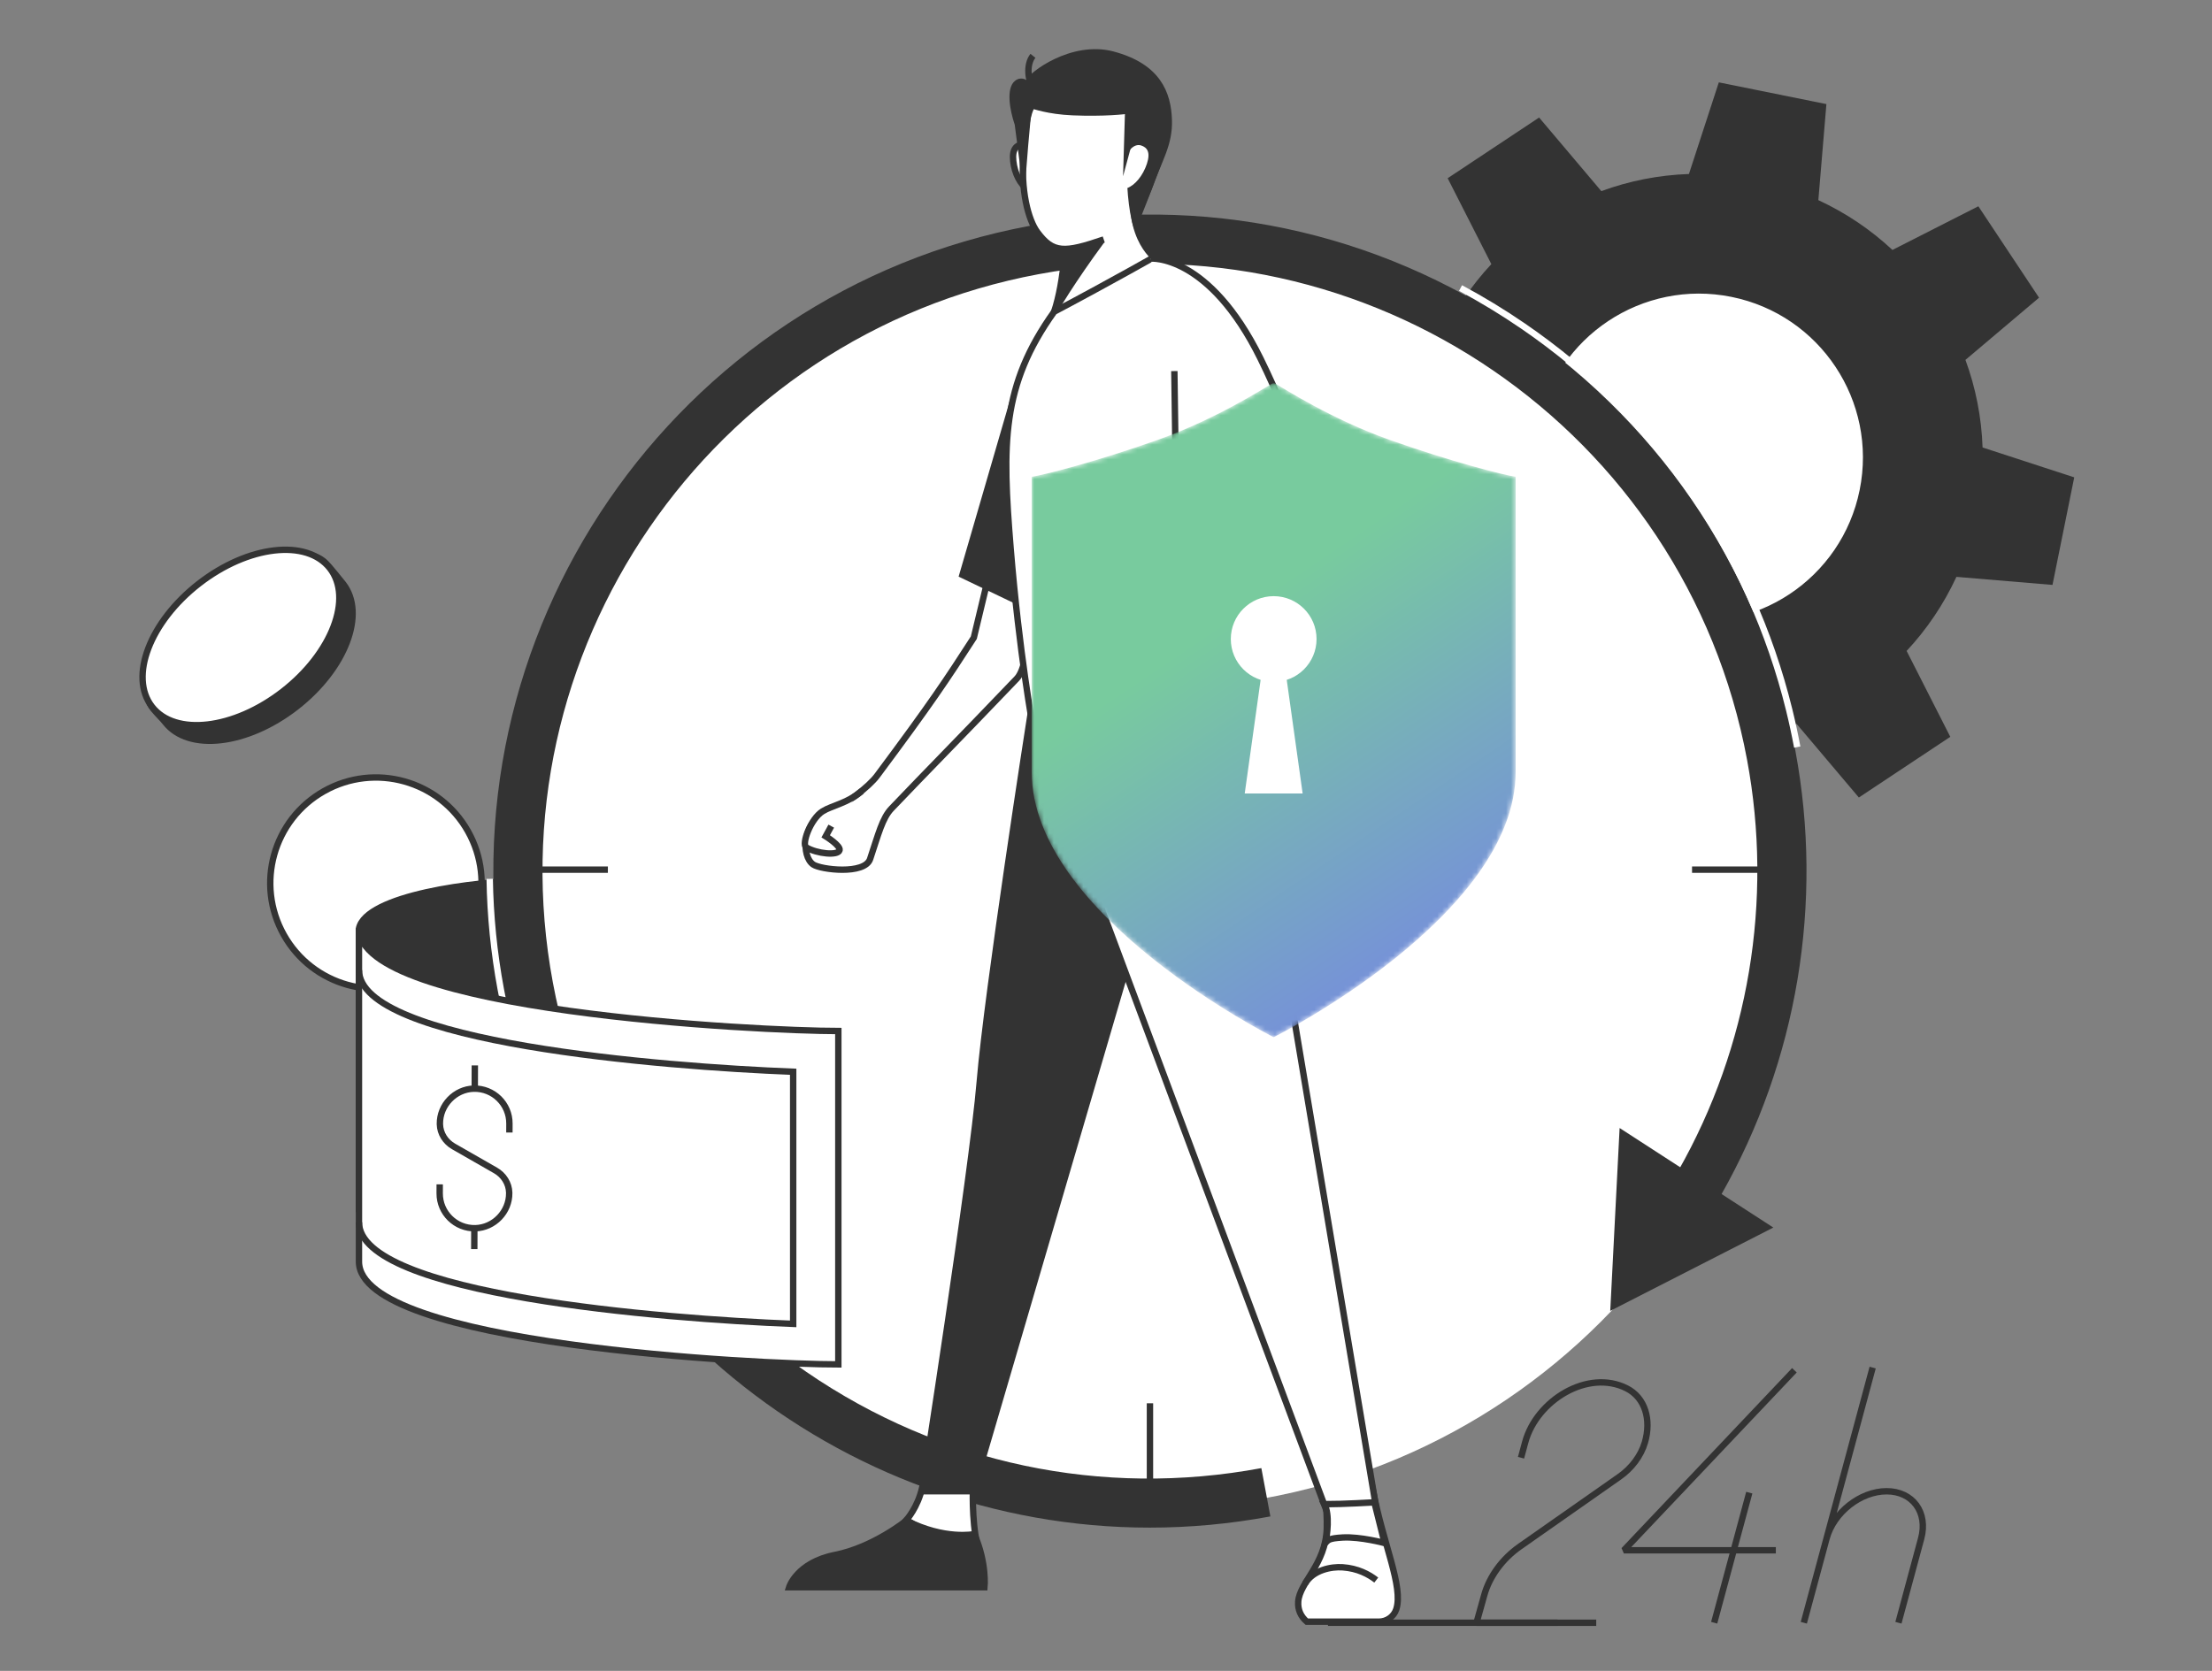 <?xml version="1.0" encoding="UTF-8"?>
<svg width="450px" height="340px" viewBox="0 0 450 340" version="1.1" xmlns="http://www.w3.org/2000/svg" xmlns:xlink="http://www.w3.org/1999/xlink">
    <rect x="0" y="0" width="450" height="340" fill="#808080" stroke="none"/>
    <title>首頁輪播圖450x340-安全</title>
    <defs>
        <path d="M48.822,0.103 C47.37,0.902 37.56,7.283 25.602,11.525 L25.602,11.525 C13.212,15.922 2.342,18.692 0,19.021 L0,19.021 L0,79.104 C0,108.381 49.225,133.058 49.225,133.058 L49.225,133.058 C49.225,133.058 98.449,108.381 98.449,79.104 L98.449,79.104 L98.449,19.021 C96.108,18.692 85.237,15.922 72.848,11.525 L72.848,11.525 C60.891,7.283 51.08,0.902 49.627,0.103 L49.627,0.103 C49.504,0.034 49.366,0 49.225,0 L49.225,0 C49.083,0 48.947,0.034 48.822,0.103" id="path-1"></path>
        <linearGradient x1="77.372%" y1="112.811%" x2="39.28%" y2="36.527%" id="linearGradient-3">
            <stop stop-color="#757EEC" offset="0%"></stop>
            <stop stop-color="#78CB9E" offset="100%"></stop>
        </linearGradient>
    </defs>
    <g id="首頁輪播圖450x340-安全" stroke="none" stroke-width="1" fill="none" fill-rule="evenodd">
        <g id="Group-150" transform="translate(29, 10)">
            <g id="Group-97" transform="translate(25.979, 0)">
                <path d="M40.227,159.157 C46.05,169.501 42.385,182.607 32.041,188.43 C21.697,194.252 8.591,190.587 2.768,180.243 C-3.055,169.899 0.61,156.794 10.954,150.971 C21.298,145.148 34.404,148.813 40.227,159.157" id="Fill-1" fill="#FFFFFF"></path>
                <path d="M40.227,159.157 C46.05,169.501 42.385,182.607 32.041,188.43 C21.697,194.252 8.591,190.587 2.768,180.243 C-3.055,169.899 0.61,156.794 10.954,150.971 C21.298,145.148 34.404,148.813 40.227,159.157 Z" id="Stroke-3" stroke="#333333" stroke-width="1.3"></path>
                <path d="M18.047,236.647 C18.047,225.471 45.748,233.762 53.663,221.26 L52.915,169.208 C41.599,169.233 19.409,172.22 18.047,178.947 L18.047,236.647 Z" id="Fill-5" fill="#333333"></path>
                <path d="M18.047,236.647 C18.047,225.471 45.748,233.762 53.663,221.26 L52.915,169.208 C41.599,169.233 19.409,172.22 18.047,178.947 L18.047,236.647 Z" id="Stroke-7" stroke="#333333" stroke-width="1.3"></path>
                <path d="M362.572,109.02 L366.994,87.133 L348.348,81.056 C348.135,74.879 346.937,68.873 344.863,63.232 L359.837,50.575 L347.488,31.972 L330.01,40.857 C325.617,36.755 320.547,33.32 314.938,30.725 L316.577,11.182 L294.69,6.759 L288.612,25.405 C282.436,25.619 276.43,26.817 270.789,28.89 L258.131,13.916 L239.528,26.265 L248.414,43.743 C244.312,48.137 240.877,53.206 238.281,58.816 L218.738,57.177 L214.316,79.063 L232.962,85.141 C233.176,91.318 234.373,97.324 236.447,102.965 L221.473,115.622 L233.822,134.225 L251.3,125.34 C255.694,129.441 260.763,132.877 266.372,135.472 L264.734,155.015 L286.62,159.437 L292.698,140.792 C298.875,140.578 304.88,139.38 310.521,137.306 L323.178,152.28 L341.782,139.931 L332.897,122.453 C336.998,118.06 340.434,112.991 343.029,107.381 L362.572,109.02 Z" id="Fill-9" fill="#333333"></path>
                <path d="M323.98,89.832 C320.261,108.237 302.326,120.142 283.921,116.423 C265.516,112.704 253.611,94.77 257.33,76.365 C261.049,57.96 278.984,46.054 297.389,49.773 C315.794,53.492 327.699,71.427 323.98,89.832" id="Fill-11" fill="#FFFFFF"></path>
                <path d="M323.98,89.832 C320.261,108.237 302.326,120.142 283.921,116.423 C265.516,112.704 253.611,94.77 257.33,76.365 C261.049,57.96 278.984,46.054 297.389,49.773 C315.794,53.492 327.699,71.427 323.98,89.832 Z" id="Stroke-13" stroke="#333333" stroke-width="1.3"></path>
                <path d="M308.659,167.264 C308.659,238.892 250.593,296.958 178.965,296.958 C107.336,296.958 49.27,238.892 49.27,167.264 C49.27,95.636 107.336,37.57 178.965,37.57 C250.593,37.57 308.659,95.636 308.659,167.264" id="Fill-15" fill="#FFFFFF"></path>
                <line x1="178.964" y1="42.946" x2="178.964" y2="57.373" id="Stroke-17" stroke="#333333" stroke-width="1.3"></line>
                <line x1="178.964" y1="275.543" x2="178.964" y2="294.234" id="Stroke-19" stroke="#333333" stroke-width="1.3"></line>
                <line x1="303.67" y1="166.958" x2="289.243" y2="166.958" id="Stroke-21" stroke="#333333" stroke-width="1.3"></line>
                <line x1="68.685" y1="166.958" x2="54.258" y2="166.958" id="Stroke-23" stroke="#333333" stroke-width="1.3"></line>
                <path d="M178.908,300.845 C115.874,300.845 59.633,255.918 47.663,191.76 C34.156,119.36 82.069,49.47 154.469,35.962 C189.543,29.42 225.062,36.926 254.488,57.098 C283.914,77.272 303.723,107.697 310.266,142.768 C316.044,173.738 310.666,205.856 295.122,233.206 L286.428,228.264 C300.806,202.966 305.781,173.254 300.436,144.602 C287.94,77.623 223.283,33.302 156.303,45.792 C89.324,58.288 44.998,122.946 57.493,189.926 C63.547,222.372 81.872,250.519 109.095,269.181 C136.319,287.845 169.182,294.786 201.626,288.735 L203.46,298.565 C195.219,300.103 187.005,300.845 178.908,300.845" id="Fill-25" fill="#333333"></path>
                <polygon id="Fill-27" fill="#333333" points="272.603 256.739 305.778 239.786 274.509 219.532"></polygon>
                <path d="M242.146,48.611 C246.493,50.938 250.739,53.517 254.864,56.345 C282.155,75.055 301.174,102.582 309.01,134.457 C309.623,136.95 310.167,139.471 310.642,142.015" id="Stroke-29" stroke="#FFFFFF" stroke-width="1.3"></path>
                <path d="M49.34,202.012 C48.395,198.533 47.582,194.988 46.91,191.383 C45.498,183.818 44.757,176.28 44.645,168.832" id="Stroke-31" stroke="#FFFFFF" stroke-width="1.3"></path>
                <path d="M210.874,319.982 L225.513,319.982 C227.115,319.982 228.578,318.981 229.071,317.457 C229.074,317.448 229.077,317.439 229.08,317.43 C230.537,312.884 226.443,304.193 224.388,293.547 C221.865,280.484 216.541,277.935 216.541,277.935 L212.354,283.233 C212.354,283.233 215.189,293.379 214.939,301.041 C214.701,308.344 209.406,311.988 209.127,315.895 C209.01,317.525 209.629,318.912 210.874,319.982" id="Fill-33" fill="#FFFFFF"></path>
                <path d="M210.874,319.982 L225.513,319.982 C227.115,319.982 228.578,318.981 229.071,317.457 C229.074,317.448 229.077,317.439 229.08,317.43 C230.537,312.884 226.443,304.193 224.388,293.547 C221.865,280.484 216.541,277.935 216.541,277.935 L212.354,283.233 C212.354,283.233 215.189,293.379 214.939,301.041 C214.701,308.344 209.406,311.988 209.127,315.895 C209.01,317.525 209.629,318.912 210.874,319.982 Z" id="Stroke-35" stroke="#333333" stroke-width="1.3"></path>
                <g id="Group-40" transform="translate(210.56, 308.898)">
                    <path d="M0,3.278 C1.66,0.557 5.28,-0.138 7.605,0.021 C10.675,0.23 12.942,1.451 14.442,2.619" id="Fill-37" fill="#FFFFFF"></path>
                    <path d="M0,3.278 C1.66,0.557 5.28,-0.138 7.605,0.021 C10.675,0.23 12.942,1.451 14.442,2.619" id="Stroke-39" stroke="#333333" stroke-width="1.3"></path>
                </g>
                <g id="Group-44" transform="translate(108.913, 84.502)">
                    <path d="M55.593,0 C54.066,5.136 49.208,22.486 45.599,34.978 C44.943,37.249 44.618,41.852 42.962,43.583 C30.438,56.674 25.037,62.081 17.449,70.039 C15.613,71.964 14.814,75.2 13.12,80.283 C12.026,83.566 3.049,82.447 1.544,81.412 C-0.939,79.705 -0.698,72.732 4.273,70.792 C8.132,69.286 12.869,65.588 14.532,63.357 C25.543,48.58 28.649,43.874 34.218,35.255 L42.083,2.498" id="Fill-41" fill="#FFFFFF"></path>
                    <path d="M55.593,0 C54.066,5.136 49.208,22.486 45.599,34.978 C44.943,37.249 44.618,41.852 42.962,43.583 C30.438,56.674 25.037,62.081 17.449,70.039 C15.613,71.964 14.814,75.2 13.12,80.283 C12.026,83.566 3.049,82.447 1.544,81.412 C-0.939,79.705 -0.698,72.732 4.273,70.792 C8.132,69.286 12.869,65.588 14.532,63.357 C25.543,48.58 28.649,43.874 34.218,35.255 L42.083,2.498" id="Stroke-43" stroke="#333333" stroke-width="1.3"></path>
                </g>
                <path d="M142.97,292.354 C142.97,292.354 142.644,299.293 143.812,304.187 C144.979,309.08 129.417,299.293 129.417,299.293 C129.417,299.293 131.738,296.734 132.626,292.686 C133.591,288.28 142.97,292.354 142.97,292.354" id="Fill-45" fill="#FFFFFF"></path>
                <path d="M142.97,292.354 C142.97,292.354 142.644,299.293 143.812,304.187 C144.979,309.08 129.417,299.293 129.417,299.293 C129.417,299.293 131.738,296.734 132.626,292.686 C133.591,288.28 142.97,292.354 142.97,292.354 Z" id="Stroke-47" stroke="#333333" stroke-width="1.3"></path>
                <path d="M143.223,302.173 C143.223,302.173 137.185,303.405 129.417,299.415 C129.417,299.415 122.674,304.868 114.893,306.406 C107.112,307.944 105.556,312.978 105.556,312.978 L145.303,312.978 C145.303,312.978 145.817,308.045 143.223,302.173" id="Fill-49" fill="#333333"></path>
                <path d="M143.223,302.173 C143.223,302.173 137.185,303.405 129.417,299.415 C129.417,299.415 122.674,304.868 114.893,306.406 C107.112,307.944 105.556,312.978 105.556,312.978 L145.303,312.978 C145.303,312.978 145.817,308.045 143.223,302.173 Z" id="Stroke-51" stroke="#333333" stroke-width="1.3"></path>
                <path d="M154.628,135.65 C154.628,135.65 145.884,191.605 144.344,210.087 C142.804,228.569 132.626,293.442 132.626,293.442 L142.97,293.442 L183.926,153.658 L154.628,135.65 Z" id="Fill-53" fill="#333333"></path>
                <path d="M154.628,135.65 C154.628,135.65 145.884,191.605 144.344,210.087 C142.804,228.569 132.626,293.442 132.626,293.442 L142.97,293.442 L183.926,153.658 L154.628,135.65 Z" id="Stroke-55" stroke="#333333" stroke-width="1.3"></path>
                <polygon id="Fill-57" fill="#FFFFFF" points="155.35 137.976 214.746 297.051 225.022 297.051 197.972 135.65"></polygon>
                <polygon id="Stroke-59" stroke="#333333" stroke-width="1.3" points="155.35 137.976 214.746 297.051 225.022 297.051 197.972 135.65"></polygon>
                <polygon id="Fill-61" fill="#333333" points="151.366 70.714 140.817 106.987 153.957 113.279"></polygon>
                <polygon id="Stroke-63" stroke="#333333" stroke-width="1.3" points="151.366 70.714 140.817 106.987 153.957 113.279"></polygon>
                <path d="M180.119,42.616 C180.119,42.616 173.069,37.509 176.582,24.309 C178.194,18.251 160.74,24.127 161.439,29.835 C162.37,37.434 161.439,47.532 159.473,53.431 C159.473,53.431 162.536,59.44 180.119,42.616" id="Fill-65" fill="#FFFFFF"></path>
                <path d="M180.119,42.616 C180.119,42.616 173.069,37.509 176.582,24.309 C178.194,18.251 160.74,24.127 161.439,29.835 C162.37,37.434 161.439,47.532 159.473,53.431 C159.473,53.431 162.536,59.44 180.119,42.616 Z" id="Stroke-67" stroke="#333333" stroke-width="1.3"></path>
                <path d="M151.154,22.79 C151.424,25.297 152.618,27.593 154.052,28.464 C155.136,29.122 156.051,25.578 155.782,23.071 C155.512,20.564 154.337,19.248 153.076,19.384 C151.815,19.519 150.884,20.283 151.154,22.79" id="Fill-69" fill="#FFFFFF"></path>
                <path d="M151.154,22.79 C151.424,25.297 152.618,27.593 154.052,28.464 C155.136,29.122 156.051,25.578 155.782,23.071 C155.512,20.564 154.337,19.248 153.076,19.384 C151.815,19.519 150.884,20.283 151.154,22.79 Z" id="Stroke-71" stroke="#333333" stroke-width="1.3"></path>
                <path d="M153.82,6.286 C154.2,4.877 162.906,-1.819 171.548,0.474 C181.047,2.994 183.275,8.77 183.441,14.43 C183.591,19.596 181.392,22.617 179.258,28.688 C176.363,36.132 176.075,30.295 176.075,30.295 L153.163,28.555 L151.455,15.379 C150.493,12.553 149.615,8.035 151.468,6.485 C152.661,5.479 153.82,6.286 153.82,6.286" id="Fill-73" fill="#333333"></path>
                <g id="Group-78" transform="translate(153.103, 8.975)">
                    <path d="M16.463,29.752 C8.436,32.51 6.132,32.561 2.936,28.243 C1.147,25.826 -0.534,19.845 0.16,11.865 C0.882,3.553 0.846,-1.854 11.041,0.592 C17.789,2.21 27.251,-2.446 25.108,12.991 C24.797,15.23 22.97,21.658 22.97,21.658" id="Fill-75" fill="#FFFFFF"></path>
                    <path d="M16.463,29.752 C8.436,32.51 6.132,32.561 2.936,28.243 C1.147,25.826 -0.534,19.845 0.16,11.865 C0.882,3.553 0.846,-1.854 11.041,0.592 C17.789,2.21 27.251,-2.446 25.108,12.991 C24.797,15.23 22.97,21.658 22.97,21.658" id="Stroke-77" stroke="#333333" stroke-width="1.3"></path>
                </g>
                <path d="M155.195,8.064 C154.233,6.65 153.655,3.25 155.156,1.361" id="Stroke-79" stroke="#333333" stroke-width="1.3"></path>
                <path d="M152.986,18.439 L152.582,8.34 L177.306,10.658 L181.208,23.522 C181.208,23.522 179.588,28.01 175.98,37.078 C174.869,34.765 174.207,29.09 174.258,24.04 C174.299,19.931 177.551,12.516 175.087,13.048 C174.013,13.28 169.522,13.732 163.226,13.473 C158.123,13.263 155.065,12.088 154.952,12.112 C154.773,12.151 153.576,26.638 153.54,28.473 C153.534,28.809 152.986,18.439 152.986,18.439" id="Fill-81" fill="#333333"></path>
                <path d="M178.338,23.333 C177.549,25.728 175.901,27.723 174.316,28.274 C173.118,28.691 172.965,25.034 173.754,22.639 C174.542,20.244 175.967,19.203 177.172,19.6 C178.376,19.996 179.127,20.938 178.338,23.333" id="Fill-83" fill="#FFFFFF"></path>
                <polygon id="Fill-85" fill="#333333" points="176.937 13.146 173.929 11.197 173.492 25.87"></polygon>
                <path d="M162.007,40.965 C162.007,44.99 160.064,53.596 160.064,53.596 C160.064,53.596 163.652,47.455 169.687,39.299 C165.986,39.947 164.413,40.605 162.007,40.965" id="Fill-87" fill="#333333"></path>
                <path d="M180.468,41.937 C180.468,41.937 171.724,46.934 159.473,53.431 C148.749,68.446 148.864,80.159 150.624,101.606 C152.384,123.054 155.162,137.977 155.162,137.977 L192.954,135.349 L195.162,86.291 L180.468,41.937 Z" id="Fill-89" fill="#FFFFFF"></path>
                <path d="M180.468,41.937 C180.468,41.937 171.724,46.934 159.473,53.431 C148.749,68.446 148.864,80.159 150.624,101.606 C152.384,123.054 155.162,137.977 155.162,137.977 L192.954,135.349 L195.162,86.291 L180.468,41.937 Z" id="Stroke-91" stroke="#333333" stroke-width="1.3"></path>
                <g id="Group-96" transform="translate(179.136, 42.609)">
                    <path d="M0,0.007 C0,0.007 11.798,-0.976 22.323,20.366 C29.197,34.306 33.303,48.388 33.303,48.388 L5.239,55.429 L4.791,22.899" id="Fill-93" fill="#FFFFFF"></path>
                    <path d="M0,0.007 C0,0.007 11.798,-0.976 22.323,20.366 C29.197,34.306 33.303,48.388 33.303,48.388 L5.239,55.429 L4.791,22.899" id="Stroke-95" stroke="#333333" stroke-width="1.3"></path>
                </g>
            </g>
            <g id="Group-100" transform="translate(180.887, 67.995)">
                <mask id="mask-2" fill="white">
                    <use xlink:href="#path-1"></use>
                </mask>
                <g id="Clip-99"></g>
                <path d="M48.822,0.103 C47.37,0.902 37.56,7.283 25.602,11.525 L25.602,11.525 C13.212,15.922 2.342,18.692 0,19.021 L0,19.021 L0,79.104 C0,108.381 49.225,133.058 49.225,133.058 L49.225,133.058 C49.225,133.058 98.449,108.381 98.449,79.104 L98.449,79.104 L98.449,19.021 C96.108,18.692 85.237,15.922 72.848,11.525 L72.848,11.525 C60.891,7.283 51.08,0.902 49.627,0.103 L49.627,0.103 C49.504,0.034 49.366,0 49.225,0 L49.225,0 C49.083,0 48.947,0.034 48.822,0.103" id="Fill-98" fill="url(#linearGradient-3)" mask="url(#mask-2)"></path>
            </g>
            <g id="Group-149" transform="translate(0, 101.873)">
                <path d="M221.389,18.158 C221.389,13.341 225.294,9.435 230.112,9.435 C234.929,9.435 238.834,13.341 238.834,18.158 C238.834,22.975 234.929,26.881 230.112,26.881 C225.294,26.881 221.389,22.975 221.389,18.158" id="Fill-101" fill="#FFFFFF"></path>
                <polygon id="Fill-103" fill="#FFFFFF" points="228.517 18.883 231.708 18.883 236.004 49.587 224.221 49.587"></polygon>
                <path d="M240.435,194.206 C241.564,196.277 241,200.606 240.623,202.112 C241.188,201.547 241.177,201.142 244.2,200.982 C247.776,200.794 252.67,202.112 252.67,202.112 L250.6,193.83 C250.6,193.83 244.2,194.206 240.435,194.206" id="Fill-105" fill="#FFFFFF"></path>
                <path d="M240.435,194.206 C241.564,196.277 241,200.606 240.623,202.112 C241.188,201.547 241.177,201.142 244.2,200.982 C247.776,200.794 252.67,202.112 252.67,202.112 L250.6,193.83 C250.6,193.83 244.2,194.206 240.435,194.206 Z" id="Stroke-107" stroke="#333333" stroke-width="1.3"></path>
                <g id="Group-112" transform="translate(134.74, 49.092)">
                    <path d="M11.578,-2.84217094e-14 C8.754,2.447 5.507,2.939 3.621,4.112 C1.143,5.653 -0.739,10.851 0.284,11.467 C2.447,12.77 6.779,13.193 7.06,12.032 C7.287,11.099 4.237,9.208 4.237,9.208 L5.366,7.138" id="Fill-109" fill="#FFFFFF"></path>
                    <path d="M11.578,-2.84217094e-14 C8.754,2.447 5.507,2.939 3.621,4.112 C1.143,5.653 -0.739,10.851 0.284,11.467 C2.447,12.77 6.779,13.193 7.06,12.032 C7.287,11.099 4.237,9.208 4.237,9.208 L5.366,7.138" id="Stroke-111" stroke="#333333" stroke-width="1.3"></path>
                </g>
                <path d="M44.026,144.844 C44.026,161.804 125.717,165.761 141.546,165.761 L141.546,97.921 C125.717,97.921 44.026,93.964 44.026,77.004 L44.026,144.844 Z" id="Fill-113" fill="#FFFFFF"></path>
                <path d="M44.026,144.844 C44.026,161.804 125.717,165.761 141.546,165.761 L141.546,97.921 C125.717,97.921 44.026,93.964 44.026,77.004 L44.026,144.844 Z" id="Stroke-115" stroke="#333333" stroke-width="1.3"></path>
                <path d="M44.026,85.513 C44.026,100.269 105.864,105.182 132.361,106.21 L132.361,157.514 C105.864,156.486 44.026,151.573 44.026,136.817" id="Stroke-117" stroke="#333333" stroke-width="1.3"></path>
                <g id="Group-122" transform="translate(60.447, 109.649)">
                    <path d="M14.181,8.924 L14.187,7.093 C14.199,3.118 10.929,-0.101 6.928,0.002 C3.119,0.1 -0.007,3.359 0.044,7.168 C0.044,7.198 0.045,7.228 0.046,7.258 C0.094,9.13 1.188,10.819 2.813,11.749 L11.374,16.652 C12.999,17.582 14.093,19.272 14.141,21.143 C14.142,21.173 14.143,21.203 14.143,21.233 C14.194,25.043 11.068,28.301 7.259,28.399 C3.258,28.502 -0.012,25.284 1.42108547e-14,21.309 L0.006,19.478" id="Fill-119" fill="#FFFFFF"></path>
                    <path d="M14.181,8.924 L14.187,7.093 C14.199,3.118 10.929,-0.101 6.928,0.002 C3.119,0.1 -0.007,3.359 0.044,7.168 C0.044,7.198 0.045,7.228 0.046,7.258 C0.094,9.13 1.188,10.819 2.813,11.749 L11.374,16.652 C12.999,17.582 14.093,19.272 14.141,21.143 C14.142,21.173 14.143,21.203 14.143,21.233 C14.194,25.043 11.068,28.301 7.259,28.399 C3.258,28.502 -0.012,25.284 1.42108547e-14,21.309 L0.006,19.478" id="Stroke-121" stroke="#333333" stroke-width="1.3"></path>
                </g>
                <g id="Group-126" transform="translate(67.091, 104.921)">
                    <line x1="0.507" y1="0" x2="0.493" y2="4.731" id="Fill-123" fill="#FFFFFF"></line>
                    <line x1="0.507" y1="0" x2="0.493" y2="4.731" id="Stroke-125" stroke="#333333" stroke-width="1.3"></line>
                </g>
                <g id="Group-130" transform="translate(66.991, 138.049)">
                    <line x1="0.506" y1="-1.42108547e-14" x2="0.493" y2="4.251" id="Fill-127" fill="#FFFFFF"></line>
                    <line x1="0.506" y1="-1.42108547e-14" x2="0.493" y2="4.251" id="Stroke-129" stroke="#333333" stroke-width="1.3"></line>
                </g>
                <line x1="287.871" y1="218.327" x2="241.153" y2="218.327" id="Stroke-131" stroke="#333333" stroke-width="1.3"></line>
                <line x1="326.867" y1="191.854" x2="319.725" y2="218.327" id="Stroke-133" stroke="#333333" stroke-width="1.3" stroke-linejoin="bevel"></line>
                <polyline id="Stroke-135" stroke="#333333" stroke-width="1.3" stroke-linejoin="bevel" points="336.044 166.956 301.349 203.581 332.268 203.581"></polyline>
                <path d="M351.968,166.403 L337.96,218.327 L342.582,201.195 C344.016,195.88 349.487,191.571 354.803,191.571 C360.118,191.571 363.264,195.88 361.83,201.195 L357.209,218.327" id="Stroke-137" stroke="#333333" stroke-width="1.3" stroke-linejoin="bevel"></path>
                <path d="M280.431,184.751 L281.282,181.598 C283.575,173.098 294.027,166.632 301.929,170.634 C305.668,172.527 306.989,176.99 305.629,181.641 L305.629,181.641 C304.829,184.378 302.905,186.923 300.392,188.66 L280.186,202.823 C276.649,205.302 274.016,208.893 272.955,212.683 L271.375,218.327 L295.73,218.327" id="Stroke-139" stroke="#333333" stroke-width="1.3" stroke-linejoin="bevel"></path>
                <path d="M31.245,31.991 C21.246,39.762 9.321,41.147 4.611,35.086 C4.022,34.328 3.09,33.482 2.194,32.385 C-2.315,26.866 5.437,16.84 14.186,10.04 C22.772,3.368 32.81,-1.889 37.324,2.772 C38.08,3.551 40.155,6.089 40.821,6.946 C45.531,13.007 41.244,24.22 31.245,31.991" id="Fill-141" fill="#333333"></path>
                <path d="M31.245,31.991 C21.246,39.762 9.321,41.147 4.611,35.086 C4.022,34.328 3.09,33.482 2.194,32.385 C-2.315,26.866 5.437,16.84 14.186,10.04 C22.772,3.368 32.81,-1.889 37.324,2.772 C38.08,3.551 40.155,6.089 40.821,6.946 C45.531,13.007 41.244,24.22 31.245,31.991 Z" id="Stroke-143" stroke="#333333" stroke-width="1.3"></path>
                <path d="M28.548,28.82 C18.549,36.591 6.624,37.976 1.914,31.915 C-2.797,25.853 1.49,14.64 11.489,6.869 C21.488,-0.901 33.413,-2.287 38.124,3.775 C42.834,9.836 38.547,21.049 28.548,28.82" id="Fill-145" fill="#FFFFFF"></path>
                <path d="M28.548,28.82 C18.549,36.591 6.624,37.976 1.914,31.915 C-2.797,25.853 1.49,14.64 11.489,6.869 C21.488,-0.901 33.413,-2.287 38.124,3.775 C42.834,9.836 38.547,21.049 28.548,28.82 Z" id="Stroke-147" stroke="#333333" stroke-width="1.3"></path>
            </g>
        </g>
    </g>
</svg>